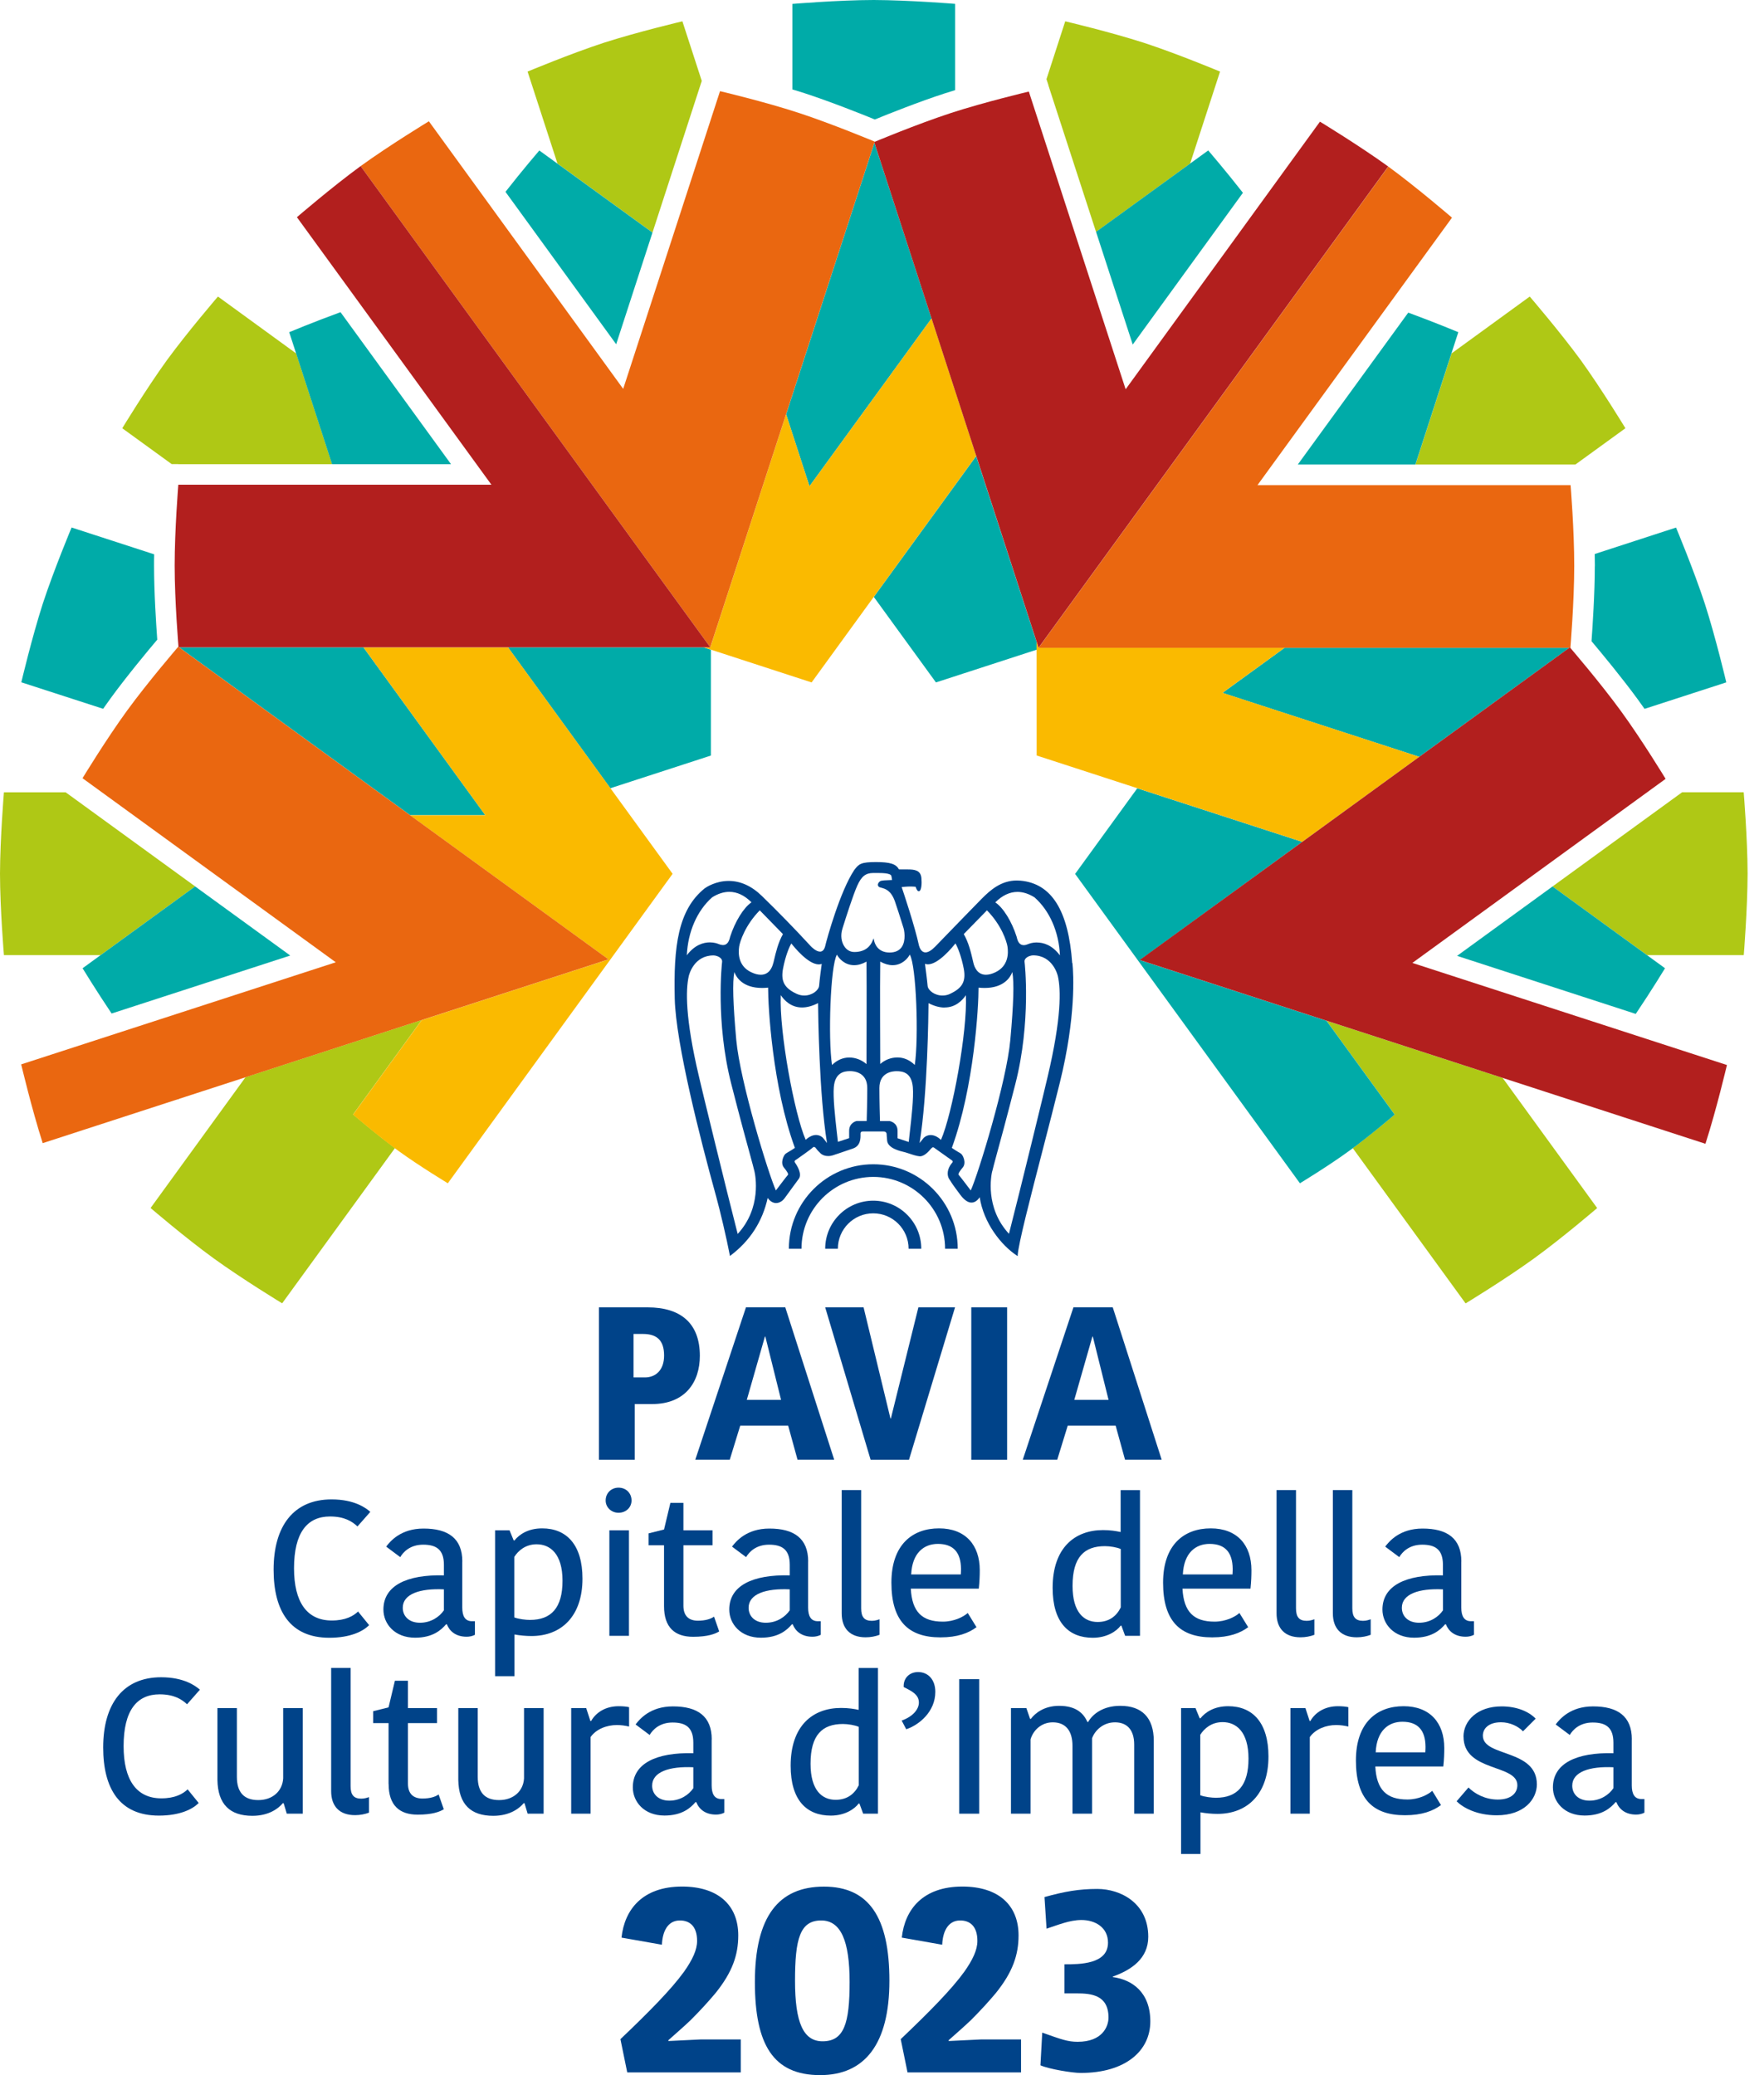 <svg width="85" height="100" viewBox="0 0 85 100" fill="none" xmlns="http://www.w3.org/2000/svg">
<path d="M81.055 38.179H84.022C84.022 38.179 84.204 40.382 84.21 42.1C84.204 43.823 84.025 46.026 84.025 46.026H79.362L74.811 42.718L80.841 38.334L81.055 38.179ZM50.515 4.106L52.814 11.175L57.347 7.883L58.789 3.45C58.789 3.45 56.75 2.596 55.116 2.061C53.479 1.535 51.329 1.027 51.329 1.027L50.425 3.815L50.521 4.109L50.515 4.106ZM68.201 22.385H75.68H75.912L78.322 20.637C78.322 20.637 77.174 18.746 76.169 17.354C75.154 15.968 73.712 14.291 73.712 14.291L69.943 17.032L68.204 22.388L68.201 22.385ZM63.916 49.185L67.202 53.708C67.202 53.708 66.147 54.618 65.185 55.329L70.621 62.811C70.621 62.811 72.521 61.657 73.913 60.648C75.305 59.639 76.961 58.216 76.961 58.216L72.406 51.945L63.916 49.188V49.185ZM17.012 53.708L20.319 49.154L11.832 51.91L7.256 58.213C7.256 58.213 8.911 59.636 10.303 60.645C11.696 61.653 13.596 62.807 13.596 62.807L19.032 55.326C18.073 54.615 17.015 53.705 17.015 53.705L17.012 53.708ZM0.189 46.026H4.849L9.403 42.715L3.397 38.35L3.165 38.183H0.189C0.189 38.183 0.006 40.382 0 42.1C0.003 43.817 0.189 46.02 0.189 46.02V46.026ZM31.44 11.209L33.754 4.087L33.816 3.901L32.882 1.027C32.882 1.027 30.731 1.535 29.094 2.061C27.461 2.596 25.422 3.45 25.422 3.45L26.863 7.883L31.443 11.209H31.44ZM8.592 22.369H16.003L14.27 17.032L10.502 14.291C10.502 14.291 9.06 15.968 8.045 17.354C7.039 18.746 5.891 20.637 5.891 20.637L8.274 22.366H8.596L8.592 22.369Z" fill="#AFC815"/>
<path d="M38.182 4.304V0.189C38.182 0.189 40.385 0.003 42.102 0C43.819 0.006 46.023 0.186 46.023 0.186V4.344C45.846 4.397 45.67 4.452 45.5 4.508C44.284 4.904 42.866 5.467 42.155 5.758C41.48 5.482 40.014 4.898 38.761 4.489C38.572 4.427 38.374 4.366 38.176 4.307L38.182 4.304ZM54.581 16.605L59.891 9.291C59.049 8.214 58.22 7.249 58.22 7.249L52.814 11.172L54.581 16.602V16.605ZM29.692 16.587L31.44 11.209L25.988 7.252C25.988 7.252 25.183 8.187 24.357 9.245L29.692 16.59V16.587ZM17.513 31.196H8.642V31.203L19.762 39.284H23.386L17.513 31.196ZM74.811 42.718L70.21 46.063L78.82 48.86C79.579 47.734 80.231 46.66 80.231 46.66L74.811 42.718ZM70.271 16.008C70.271 16.008 69.123 15.529 67.858 15.065L62.536 22.385H68.201L70.271 16.005V16.008ZM76.847 27.279C76.847 28.601 76.741 30.172 76.689 30.899C77.171 31.472 78.158 32.663 78.91 33.693C79.022 33.845 79.133 34.003 79.244 34.16L83.183 32.883C83.183 32.883 82.676 30.729 82.15 29.096C81.615 27.462 80.761 25.423 80.761 25.423L76.843 26.698C76.847 26.896 76.85 27.094 76.85 27.283L76.847 27.279ZM75.615 31.218H61.899L58.907 33.39L68.387 36.472L75.618 31.218H75.615ZM34.258 31.311L33.903 31.196H24.478L29.41 37.985L34.255 36.41V31.314L34.258 31.311ZM42.133 6.878L37.879 19.965L39.005 23.434L44.887 15.346L42.133 6.878ZM47.041 21.973L42.105 28.765L45.1 32.886L49.946 31.311V30.924L47.034 21.97L47.041 21.973ZM62.753 40.571L54.801 37.988L51.806 42.112V42.115L62.638 57.022C62.638 57.022 64.006 56.193 65.008 55.462C66.011 54.738 67.202 53.711 67.202 53.711L63.916 49.188L54.924 46.267L62.753 40.568V40.571ZM16.411 15.043C15.121 15.513 13.936 16.008 13.936 16.008L16 22.369H21.733L16.408 15.043H16.411ZM9.403 42.715L3.979 46.66C3.979 46.66 4.626 47.721 5.378 48.841L13.986 46.047L9.403 42.718V42.715ZM8.574 52.972L8.586 52.987L8.636 52.95L8.574 52.972ZM5.322 33.662C6.099 32.595 7.107 31.382 7.578 30.825C7.522 30.061 7.423 28.542 7.423 27.258C7.423 27.078 7.423 26.896 7.429 26.713L3.45 25.42C3.45 25.42 2.596 27.459 2.061 29.093C1.535 30.729 1.027 32.88 1.027 32.88L4.969 34.157C5.087 33.987 5.207 33.82 5.325 33.659L5.322 33.662Z" fill="#00ABA8"/>
<path d="M32.408 42.106L24.481 31.196H17.513L23.386 39.287H19.762L29.317 46.23V46.236L20.319 49.16L17.012 53.714C17.012 53.714 18.203 54.738 19.205 55.465C20.208 56.193 21.579 57.022 21.579 57.022L32.408 42.112V42.106Z" fill="#FABA00"/>
<path d="M68.387 36.472L58.907 33.387L61.902 31.215H50.051L50.048 31.206L50.042 31.209L49.949 30.924L49.952 36.407H49.949H49.952V36.41V36.407L62.749 40.568L68.387 36.472Z" fill="#FABA00"/>
<path d="M47.041 21.97L44.887 15.346L39.005 23.434L37.879 19.962L34.231 31.187H34.221V31.193H33.906L39.107 32.886H39.11V32.883L47.041 21.97Z" fill="#FABA00"/>
<path d="M78.112 34.275C79.124 35.664 80.259 37.533 80.259 37.533L68.056 46.403L83.214 51.323C83.214 51.323 82.707 53.479 82.178 55.119L54.924 46.264V46.258L75.646 31.196C75.646 31.196 77.1 32.883 78.112 34.275Z" fill="#B21F1E"/>
<path d="M75.671 31.218H50.051V31.209L66.896 8.026C68.285 9.041 69.965 10.489 69.965 10.489L60.593 23.378H75.68C75.68 23.378 75.859 25.559 75.856 27.279C75.856 29.003 75.671 31.221 75.671 31.221V31.218Z" fill="#EA6710"/>
<path d="M45.812 5.448C47.449 4.916 49.575 4.412 49.575 4.412L54.24 18.759L63.603 5.863C63.603 5.863 65.497 7.014 66.892 8.023L50.048 31.206H50.042L42.124 6.844C42.124 6.844 44.175 5.984 45.815 5.448H45.812Z" fill="#B21F1E"/>
<path d="M42.149 6.825L34.227 31.187H34.221L17.377 8.004C18.772 6.995 20.666 5.845 20.666 5.845L30.029 18.74L34.695 4.393C34.695 4.393 36.82 4.895 38.457 5.43C40.094 5.965 42.149 6.825 42.149 6.825Z" fill="#EA6710"/>
<path d="M8.416 27.258C8.416 25.538 8.592 23.359 8.592 23.359H23.68L14.307 10.467C14.307 10.467 15.988 9.019 17.377 8.004L34.221 31.187V31.193H8.602C8.602 31.193 8.416 28.975 8.416 27.252V27.258Z" fill="#B21F1E"/>
<path d="M8.589 31.166L29.314 46.227V46.233L2.058 55.088C1.532 53.451 1.021 51.292 1.021 51.292L16.179 46.372L3.976 37.502C3.976 37.502 5.112 35.633 6.123 34.244C7.138 32.852 8.589 31.166 8.589 31.166Z" fill="#EA6710"/>
<path d="M46.149 60.175H45.54C45.54 58.266 43.986 56.715 42.081 56.715C40.175 56.715 38.621 58.266 38.621 60.175H38.012C38.012 57.931 39.837 56.106 42.081 56.106C44.324 56.106 46.149 57.931 46.149 60.175Z" fill="#004389"/>
<path d="M44.395 60.175H43.782C43.782 59.234 43.018 58.47 42.077 58.47C41.137 58.47 40.373 59.234 40.373 60.175H39.763C39.763 58.897 40.803 57.86 42.077 57.86C43.352 57.86 44.392 58.897 44.392 60.175H44.395Z" fill="#004389"/>
<path d="M51.666 46.422C51.487 43.882 50.676 42.579 49.182 42.44C49.12 42.434 49.058 42.431 48.999 42.431C48.247 42.431 47.73 42.882 47.306 43.309C46.969 43.65 46.146 44.501 45.543 45.122C45.354 45.314 45.19 45.484 45.076 45.605C44.887 45.8 44.726 45.896 44.593 45.896C44.404 45.896 44.318 45.692 44.283 45.571C44.079 44.624 43.535 43.006 43.448 42.749C43.522 42.74 43.702 42.721 43.884 42.721C43.974 42.721 44.051 42.728 44.12 42.734C44.169 42.879 44.215 42.95 44.271 42.95C44.287 42.95 44.305 42.944 44.327 42.923C44.395 42.848 44.426 42.595 44.398 42.307C44.361 41.929 44.055 41.898 43.742 41.898C43.702 41.898 43.658 41.898 43.615 41.898C43.572 41.898 43.529 41.898 43.482 41.898C43.42 41.898 43.365 41.898 43.315 41.895C43.182 41.636 42.891 41.543 42.211 41.543C41.489 41.543 41.384 41.632 41.165 41.923C40.487 42.935 39.843 45.237 39.757 45.614C39.71 45.778 39.627 45.859 39.515 45.859C39.324 45.859 39.104 45.639 39.042 45.571L39.023 45.549C38.293 44.757 37.517 43.959 36.712 43.176C36.22 42.697 35.682 42.452 35.112 42.452C34.494 42.452 34.045 42.746 33.958 42.808C32.671 43.842 32.452 45.611 32.513 48.127C32.566 50.295 33.76 54.946 34.472 57.526L34.509 57.659C34.692 58.327 35.007 59.652 35.165 60.481L35.174 60.527L35.212 60.496C36.143 59.791 36.743 58.86 36.991 57.73C37.111 57.894 37.251 57.975 37.396 57.975C37.588 57.975 37.746 57.832 37.804 57.746C37.863 57.662 38.077 57.374 38.262 57.118C38.355 56.991 38.442 56.873 38.494 56.802C38.655 56.576 38.42 56.186 38.309 56.029C38.29 56.001 38.284 55.979 38.29 55.957C38.299 55.92 38.346 55.895 38.367 55.883C38.395 55.865 39.085 55.382 39.169 55.295C39.184 55.277 39.203 55.271 39.218 55.271C39.259 55.271 39.296 55.308 39.296 55.308C39.296 55.308 39.407 55.462 39.484 55.524C39.611 55.679 39.785 55.71 39.908 55.71C40.007 55.71 40.088 55.688 40.119 55.679C40.156 55.667 40.286 55.623 40.453 55.568C40.642 55.506 40.88 55.425 41.09 55.351C41.477 55.224 41.468 54.847 41.465 54.664V54.621C41.465 54.556 41.505 54.525 41.582 54.525C41.598 54.525 41.61 54.525 41.616 54.525H42.56C42.622 54.525 42.665 54.54 42.693 54.571C42.73 54.612 42.724 54.67 42.724 54.676C42.724 54.676 42.73 54.794 42.749 54.98C42.795 55.336 43.361 55.469 43.572 55.518C43.593 55.521 43.612 55.527 43.624 55.531C43.652 55.54 43.699 55.555 43.758 55.574C43.912 55.626 44.151 55.71 44.311 55.722C44.531 55.738 44.751 55.487 44.865 55.351L44.878 55.339C44.906 55.305 44.933 55.289 44.961 55.289C44.995 55.289 45.017 55.314 45.023 55.317C45.029 55.323 45.781 55.855 45.871 55.92C45.892 55.936 45.905 55.954 45.908 55.973C45.908 55.995 45.896 56.013 45.896 56.013C45.889 56.026 45.809 56.118 45.79 56.155C45.608 56.443 45.654 56.7 45.747 56.833C45.766 56.861 45.778 56.876 45.794 56.901C45.831 56.966 45.896 57.074 46.276 57.582C46.459 57.826 46.641 57.953 46.812 57.953C47.003 57.953 47.136 57.801 47.208 57.696C47.399 58.943 48.238 60.001 48.996 60.505L49.039 60.533V60.481C49.076 59.927 49.646 57.718 50.252 55.379C50.531 54.302 50.818 53.185 51.069 52.173C51.852 49.005 51.731 46.957 51.675 46.403L51.666 46.422ZM37.773 56.264C37.894 56.412 38.012 56.573 37.965 56.62C37.913 56.672 37.504 57.214 37.387 57.368C37.022 56.561 35.66 52.112 35.478 50.116C35.32 48.359 35.289 47.331 35.385 46.843C35.474 47.087 35.781 47.61 36.724 47.61C36.814 47.61 36.91 47.604 37.012 47.594C37.009 48.486 37.22 52.365 38.303 55.317C38.166 55.413 38.071 55.465 37.996 55.509C37.934 55.546 37.888 55.571 37.848 55.605C37.758 55.682 37.591 56.038 37.773 56.264ZM37.263 46.4C37.213 46.614 37.068 46.973 36.66 46.973C36.52 46.973 36.362 46.932 36.192 46.849C35.577 46.555 35.567 45.952 35.617 45.617C35.654 45.373 35.905 44.587 36.61 43.869C36.783 44.046 37.603 44.887 37.727 45.014C37.495 45.426 37.39 45.874 37.288 46.307L37.266 46.4H37.263ZM35.181 45.15C35.103 45.512 34.921 45.617 34.617 45.49C34.577 45.472 34.422 45.413 34.206 45.413C33.906 45.413 33.479 45.525 33.095 46.035C33.148 44.9 33.59 43.885 34.314 43.244C34.59 43.068 34.871 42.978 35.143 42.978C35.518 42.978 35.877 43.148 36.211 43.483C35.837 43.733 35.416 44.411 35.181 45.147V45.15ZM33.188 47.041C33.213 46.938 33.448 46.041 34.385 46.041C34.478 46.041 34.658 46.091 34.747 46.199C34.788 46.249 34.803 46.304 34.794 46.366C34.788 46.391 34.472 49.253 35.239 52.242C35.697 54.033 35.976 55.045 36.143 55.651C36.248 56.038 36.313 56.273 36.356 56.456C36.397 56.632 36.712 58.204 35.546 59.463C34.986 57.285 33.776 52.31 33.708 52C33.702 51.972 33.692 51.926 33.677 51.867C33.008 49.036 33.042 47.681 33.188 47.044V47.041ZM39.469 47.508C39.447 47.724 39.132 47.975 38.754 47.975C38.624 47.975 38.494 47.944 38.371 47.885C37.792 47.61 37.619 47.282 37.73 46.682C37.845 46.075 38.033 45.62 38.132 45.466C38.272 45.645 38.943 46.474 39.454 46.474C39.503 46.474 39.553 46.465 39.596 46.45C39.568 46.651 39.494 47.195 39.469 47.511V47.508ZM37.625 47.959C37.792 48.21 38.12 48.55 38.646 48.55C38.887 48.55 39.147 48.479 39.419 48.34C39.423 48.829 39.469 52.74 39.85 55.082C39.788 55.005 39.751 54.958 39.723 54.918C39.701 54.887 39.682 54.865 39.661 54.84C39.621 54.791 39.494 54.695 39.321 54.695C39.16 54.695 38.992 54.776 38.822 54.927C38.278 53.683 37.544 49.711 37.622 47.956L37.625 47.959ZM42.418 46.341C42.622 46.453 42.823 46.512 43.012 46.512C43.47 46.512 43.754 46.174 43.838 46.001C44.154 46.518 44.274 50.023 44.079 51.32C43.838 51.084 43.55 50.958 43.244 50.958C42.938 50.958 42.641 51.075 42.415 51.273C42.415 50.76 42.396 47.554 42.415 46.338L42.418 46.341ZM40.589 44.764C40.756 44.228 41.112 43.111 41.313 42.669C41.514 42.226 41.718 42.069 42.081 42.069H42.238C42.489 42.069 42.904 42.069 42.95 42.208C42.965 42.264 42.978 42.359 42.984 42.409H42.95C42.662 42.421 42.486 42.424 42.412 42.465C42.356 42.499 42.297 42.573 42.303 42.644C42.303 42.694 42.337 42.737 42.393 42.759C42.415 42.768 42.446 42.777 42.48 42.783C42.65 42.83 42.938 42.907 43.123 43.439C43.263 43.842 43.365 44.179 43.436 44.401C43.479 44.544 43.51 44.646 43.532 44.705C43.563 44.788 43.677 45.311 43.448 45.642C43.327 45.812 43.133 45.902 42.866 45.902C42.26 45.902 42.136 45.419 42.118 45.32L42.096 45.218L42.056 45.314C41.957 45.571 41.718 45.877 41.168 45.877C40.929 45.877 40.784 45.744 40.704 45.633C40.536 45.404 40.493 45.07 40.592 44.76L40.589 44.764ZM41.749 51.276C41.523 51.078 41.22 50.961 40.923 50.961C40.626 50.961 40.329 51.084 40.091 51.323C39.896 50.023 40.014 46.521 40.329 46.004C40.416 46.177 40.697 46.512 41.158 46.512C41.347 46.512 41.548 46.456 41.752 46.341C41.768 47.557 41.752 50.763 41.752 51.276H41.749ZM40.178 52.387C40.239 51.697 40.654 51.617 40.964 51.617C41.155 51.617 41.79 51.675 41.79 52.43C41.79 53.015 41.768 53.853 41.762 54.021H41.279C41.279 54.021 40.917 54.092 40.917 54.491V54.847L40.376 55.026C40.36 54.89 40.342 54.726 40.32 54.54C40.243 53.844 40.134 52.894 40.178 52.384V52.387ZM42.882 54.024H42.402C42.396 53.857 42.374 53.018 42.374 52.433C42.374 51.675 43.006 51.62 43.201 51.62C43.532 51.62 43.925 51.706 43.986 52.39C44.03 52.904 43.922 53.857 43.841 54.553C43.822 54.735 43.801 54.899 43.788 55.032L43.25 54.853V54.497C43.25 54.098 42.891 54.03 42.879 54.027L42.882 54.024ZM45.8 47.885C45.676 47.947 45.546 47.975 45.413 47.975C45.035 47.975 44.717 47.724 44.698 47.508C44.673 47.22 44.605 46.713 44.571 46.447C44.615 46.462 44.664 46.471 44.717 46.471C45.218 46.471 45.899 45.642 46.038 45.463C46.134 45.617 46.323 46.072 46.44 46.682C46.552 47.282 46.378 47.61 45.8 47.882V47.885ZM45.518 48.55C46.044 48.55 46.372 48.21 46.542 47.959C46.62 49.711 45.889 53.683 45.342 54.93C45.175 54.776 45.008 54.698 44.844 54.698C44.67 54.698 44.543 54.794 44.5 54.844C44.478 54.868 44.46 54.893 44.432 54.93C44.404 54.967 44.367 55.014 44.311 55.082C44.698 52.712 44.738 48.829 44.742 48.343C45.017 48.482 45.277 48.554 45.515 48.554L45.518 48.55ZM47.811 56.453C47.854 56.264 47.922 56.019 48.031 55.614C48.198 55.011 48.473 53.999 48.925 52.239C49.695 49.237 49.377 46.388 49.37 46.363C49.361 46.298 49.377 46.245 49.417 46.196C49.507 46.088 49.686 46.038 49.779 46.038C50.738 46.038 50.964 46.997 50.973 47.038C51.122 47.681 51.153 49.042 50.484 51.877C50.472 51.929 50.463 51.969 50.456 51.994C50.385 52.322 49.175 57.288 48.618 59.457C47.446 58.191 47.768 56.626 47.808 56.449L47.811 56.453ZM49.961 45.416C49.745 45.416 49.59 45.475 49.55 45.494C49.466 45.528 49.395 45.546 49.33 45.546C49.154 45.546 49.045 45.419 48.99 45.15C48.752 44.398 48.34 43.739 47.959 43.486C48.294 43.151 48.653 42.981 49.027 42.981C49.299 42.981 49.575 43.071 49.853 43.247C50.58 43.891 51.023 44.906 51.075 46.041C50.691 45.528 50.264 45.419 49.964 45.419L49.961 45.416ZM46.391 56.264C46.576 56.035 46.406 55.679 46.316 55.605C46.276 55.571 46.23 55.543 46.165 55.509C46.094 55.465 45.998 55.413 45.865 55.317C46.944 52.365 47.155 48.486 47.152 47.594C47.251 47.604 47.347 47.61 47.44 47.61C48.38 47.61 48.69 47.087 48.779 46.843C48.872 47.338 48.841 48.362 48.683 50.116C48.504 52.112 47.142 56.564 46.777 57.368C46.66 57.214 46.251 56.672 46.196 56.62C46.149 56.57 46.273 56.403 46.388 56.264H46.391ZM47.975 46.849C47.802 46.932 47.647 46.973 47.508 46.973C47.099 46.973 46.954 46.614 46.904 46.4L46.886 46.323C46.784 45.883 46.678 45.429 46.44 45.014C46.564 44.887 47.384 44.049 47.557 43.869C48.263 44.587 48.51 45.373 48.547 45.617C48.597 45.952 48.587 46.552 47.972 46.849H47.975Z" fill="#004389"/>
<path d="M15.978 72.256C17.083 72.256 17.637 72.671 17.844 72.857L17.225 73.559C16.968 73.318 16.597 73.079 15.901 73.079C14.806 73.079 14.168 73.856 14.168 75.576C14.168 77.204 14.787 78.092 15.988 78.092C16.643 78.092 17.027 77.878 17.253 77.659L17.785 78.314C17.501 78.611 16.882 78.924 15.87 78.924C13.973 78.924 13.184 77.621 13.184 75.641C13.184 73.54 14.146 72.256 15.975 72.256H15.978Z" fill="#004389"/>
<path d="M22.275 75.251V77.47C22.275 77.878 22.408 78.126 22.742 78.126H22.884V78.782C22.761 78.847 22.618 78.874 22.485 78.874C21.972 78.874 21.665 78.615 21.532 78.274H21.495C21.257 78.553 20.848 78.921 20.001 78.921C19.02 78.921 18.475 78.256 18.475 77.563C18.475 76.415 19.598 75.87 21.39 75.917V75.409C21.39 74.66 21.009 74.438 20.39 74.438C19.772 74.438 19.437 74.781 19.286 75.038L18.608 74.531C18.8 74.28 19.304 73.661 20.409 73.661C21.591 73.661 22.278 74.131 22.278 75.251H22.275ZM21.39 76.591C20.236 76.535 19.407 76.814 19.407 77.479C19.407 77.878 19.703 78.2 20.236 78.2C20.768 78.2 21.18 77.912 21.39 77.6V76.591Z" fill="#004389"/>
<path d="M25.61 78.84C25.335 78.84 25.047 78.812 24.79 78.766V80.774H23.856V73.745H24.552L24.753 74.234H24.79C25.029 73.936 25.459 73.652 26.124 73.652C27.306 73.652 28.067 74.447 28.067 76.074C28.067 77.887 27.049 78.84 25.61 78.84ZM25.533 78.064C26.563 78.064 27.105 77.482 27.105 76.177C27.105 74.871 26.505 74.419 25.858 74.419C25.316 74.419 24.964 74.735 24.781 75.029V77.943C25.001 78.027 25.344 78.064 25.533 78.064Z" fill="#004389"/>
<path d="M29.803 71.69C30.165 71.69 30.431 71.95 30.431 72.309C30.431 72.643 30.165 72.9 29.803 72.9C29.459 72.9 29.184 72.64 29.184 72.309C29.184 71.947 29.459 71.69 29.803 71.69ZM29.363 73.745H30.307V78.831H29.363V73.745Z" fill="#004389"/>
<path d="M31.997 77.399V74.466H31.254V73.893L31.997 73.707L32.303 72.424H32.931V73.745H34.333V74.466H32.931V77.38C32.931 77.878 33.197 78.101 33.627 78.101C33.998 78.101 34.246 78.017 34.407 77.906L34.654 78.618C34.463 78.738 34.101 78.877 33.398 78.877C32.523 78.877 31.997 78.435 31.997 77.399Z" fill="#004389"/>
<path d="M38.94 75.251V77.47C38.94 77.878 39.073 78.126 39.407 78.126H39.55V78.782C39.426 78.847 39.283 78.874 39.15 78.874C38.637 78.874 38.33 78.615 38.197 78.274H38.16C37.922 78.553 37.514 78.921 36.666 78.921C35.685 78.921 35.14 78.256 35.14 77.563C35.14 76.415 36.264 75.87 38.055 75.917V75.409C38.055 74.66 37.674 74.438 37.056 74.438C36.437 74.438 36.103 74.781 35.951 75.038L35.273 74.531C35.465 74.28 35.97 73.661 37.074 73.661C38.256 73.661 38.943 74.131 38.943 75.251H38.94ZM38.055 76.591C36.901 76.535 36.072 76.814 36.072 77.479C36.072 77.878 36.366 78.2 36.901 78.2C37.436 78.2 37.845 77.912 38.055 77.6V76.591Z" fill="#004389"/>
<path d="M41.496 71.811V77.507C41.496 77.934 41.657 78.107 42.009 78.107C42.179 78.107 42.294 78.061 42.381 78.033V78.782C42.189 78.856 41.95 78.902 41.712 78.902C40.951 78.902 40.558 78.466 40.558 77.745V71.808H41.493L41.496 71.811Z" fill="#004389"/>
<path d="M47.05 78.416C46.678 78.695 46.143 78.905 45.317 78.905C43.773 78.905 42.953 78.12 42.953 76.269C42.953 74.419 43.983 73.652 45.249 73.652C46.514 73.652 47.211 74.447 47.211 75.669C47.211 75.92 47.201 76.214 47.164 76.557H43.888C43.946 77.677 44.432 78.147 45.431 78.147C45.964 78.147 46.412 77.925 46.632 77.73L47.053 78.413L47.05 78.416ZM43.906 75.873H46.298C46.307 75.725 46.307 75.641 46.307 75.595C46.298 74.828 45.954 74.4 45.193 74.4C44.525 74.4 43.956 74.828 43.906 75.87V75.873Z" fill="#004389"/>
<path d="M53.996 71.811H54.931V78.831H54.216L54.036 78.342H53.999C53.807 78.602 53.343 78.924 52.656 78.924C51.493 78.924 50.722 78.184 50.722 76.52C50.722 74.586 51.79 73.735 53.151 73.735C53.513 73.735 53.779 73.782 53.999 73.828V71.811H53.996ZM54.005 77.46V74.648C53.826 74.564 53.483 74.509 53.244 74.509C52.254 74.509 51.682 75.025 51.682 76.424C51.682 77.717 52.245 78.163 52.892 78.163C53.445 78.163 53.807 77.875 54.005 77.46Z" fill="#004389"/>
<path d="M60.141 78.416C59.77 78.695 59.234 78.905 58.408 78.905C56.864 78.905 56.044 78.12 56.044 76.269C56.044 74.419 57.075 73.652 58.34 73.652C59.606 73.652 60.302 74.447 60.302 75.669C60.302 75.92 60.293 76.214 60.256 76.557H56.979C57.038 77.677 57.523 78.147 58.523 78.147C59.055 78.147 59.504 77.925 59.723 77.73L60.144 78.413L60.141 78.416ZM56.997 75.873H59.389C59.398 75.725 59.398 75.641 59.398 75.595C59.389 74.828 59.046 74.4 58.285 74.4C57.616 74.4 57.047 74.828 56.997 75.87V75.873Z" fill="#004389"/>
<path d="M62.449 71.811V77.507C62.449 77.934 62.61 78.107 62.963 78.107C63.133 78.107 63.248 78.061 63.334 78.033V78.782C63.142 78.856 62.904 78.902 62.666 78.902C61.905 78.902 61.512 78.466 61.512 77.745V71.808H62.446L62.449 71.811Z" fill="#004389"/>
<path d="M65.163 71.811V77.507C65.163 77.934 65.324 78.107 65.677 78.107C65.847 78.107 65.961 78.061 66.048 78.033V78.782C65.856 78.856 65.618 78.902 65.379 78.902C64.618 78.902 64.225 78.466 64.225 77.745V71.808H65.16L65.163 71.811Z" fill="#004389"/>
<path d="M70.414 75.251V77.47C70.414 77.878 70.547 78.126 70.881 78.126H71.023V78.782C70.9 78.847 70.757 78.874 70.624 78.874C70.111 78.874 69.804 78.615 69.671 78.274H69.634C69.396 78.553 68.987 78.921 68.139 78.921C67.159 78.921 66.614 78.256 66.614 77.563C66.614 76.415 67.737 75.87 69.529 75.917V75.409C69.529 74.66 69.148 74.438 68.529 74.438C67.91 74.438 67.576 74.781 67.425 75.038L66.747 74.531C66.939 74.28 67.443 73.661 68.548 73.661C69.73 73.661 70.417 74.131 70.417 75.251H70.414ZM69.529 76.591C68.375 76.535 67.549 76.814 67.549 77.479C67.549 77.878 67.843 78.2 68.378 78.2C68.913 78.2 69.322 77.912 69.532 77.6V76.591H69.529Z" fill="#004389"/>
<path d="M7.763 80.827C8.868 80.827 9.422 81.241 9.632 81.427L9.013 82.129C8.756 81.888 8.385 81.65 7.689 81.65C6.594 81.65 5.956 82.426 5.956 84.147C5.956 85.774 6.575 86.662 7.776 86.662C8.432 86.662 8.815 86.448 9.041 86.229L9.573 86.885C9.289 87.182 8.67 87.494 7.658 87.494C5.761 87.494 4.972 86.192 4.972 84.212C4.972 82.111 5.935 80.827 7.763 80.827Z" fill="#004389"/>
<path d="M10.471 82.315H11.414V85.625C11.414 86.374 11.758 86.746 12.445 86.746C13.132 86.746 13.608 86.319 13.645 85.7V82.315H14.589V87.401H13.819L13.667 86.894H13.63C13.429 87.135 12.974 87.504 12.163 87.504C11.077 87.504 10.495 86.95 10.477 85.774V82.315H10.471Z" fill="#004389"/>
<path d="M16.894 80.381V86.077C16.894 86.504 17.055 86.677 17.408 86.677C17.578 86.677 17.692 86.631 17.779 86.603V87.352C17.587 87.426 17.349 87.472 17.111 87.472C16.349 87.472 15.957 87.036 15.957 86.315V80.378H16.891L16.894 80.381Z" fill="#004389"/>
<path d="M18.723 85.969V83.036H17.98V82.463L18.723 82.278L19.029 80.994H19.657V82.315H21.059V83.036H19.657V85.95C19.657 86.448 19.923 86.671 20.353 86.671C20.725 86.671 20.972 86.588 21.136 86.476L21.384 87.188C21.192 87.309 20.83 87.448 20.127 87.448C19.252 87.448 18.726 87.005 18.726 85.969H18.723Z" fill="#004389"/>
<path d="M22.077 82.315H23.02V85.625C23.02 86.374 23.364 86.746 24.051 86.746C24.738 86.746 25.214 86.319 25.251 85.7V82.315H26.195V87.401H25.425L25.273 86.894H25.236C25.035 87.135 24.58 87.504 23.769 87.504C22.683 87.504 22.102 86.95 22.083 85.774V82.315H22.077Z" fill="#004389"/>
<path d="M30.317 83.203C30.125 83.156 29.917 83.129 29.726 83.129C29.24 83.129 28.726 83.323 28.457 83.71V87.401H27.523V82.315H28.247L28.448 82.934H28.485C28.714 82.525 29.181 82.222 29.809 82.222C30.029 82.222 30.199 82.241 30.313 82.269V83.203H30.317Z" fill="#004389"/>
<path d="M34.292 83.822V86.04C34.292 86.448 34.425 86.696 34.76 86.696H34.902V87.352C34.778 87.417 34.636 87.445 34.503 87.445C33.989 87.445 33.683 87.185 33.55 86.844H33.513C33.275 87.123 32.866 87.491 32.018 87.491C31.037 87.491 30.493 86.826 30.493 86.133C30.493 84.985 31.616 84.441 33.408 84.487V83.98C33.408 83.231 33.027 83.008 32.408 83.008C31.789 83.008 31.455 83.351 31.303 83.608L30.626 83.101C30.818 82.85 31.322 82.231 32.427 82.231C33.609 82.231 34.296 82.702 34.296 83.822H34.292ZM33.408 85.164C32.253 85.109 31.424 85.387 31.424 86.052C31.424 86.451 31.721 86.773 32.253 86.773C32.786 86.773 33.197 86.486 33.408 86.173V85.164Z" fill="#004389"/>
<path d="M41.372 80.381H42.306V87.401H41.592L41.412 86.912H41.375C41.183 87.172 40.719 87.494 40.032 87.494C38.869 87.494 38.098 86.755 38.098 85.09C38.098 83.156 39.166 82.306 40.527 82.306C40.889 82.306 41.155 82.352 41.375 82.398V80.381H41.372ZM41.381 86.031V83.218C41.202 83.135 40.858 83.079 40.62 83.079C39.63 83.079 39.057 83.596 39.057 84.994C39.057 86.288 39.621 86.733 40.267 86.733C40.821 86.733 41.183 86.445 41.381 86.031Z" fill="#004389"/>
<path d="M43.448 82.915C43.99 82.72 44.277 82.371 44.277 82.046C44.277 81.647 43.906 81.483 43.544 81.297V81.241C43.544 80.87 43.819 80.576 44.24 80.576C44.726 80.576 45.069 80.947 45.069 81.529C45.069 82.482 44.299 83.119 43.668 83.333L43.448 82.915Z" fill="#004389"/>
<path d="M46.221 80.919H47.183V87.401H46.221V80.919Z" fill="#004389"/>
<path d="M53.987 82.204C55.017 82.204 55.596 82.767 55.596 83.896V87.401H54.652V84.072C54.652 83.342 54.29 82.999 53.727 82.999C53.164 82.999 52.765 83.379 52.622 83.766V87.401H51.679V84.137C51.679 83.398 51.344 82.999 50.726 82.999C50.162 82.999 49.773 83.407 49.658 83.822V87.401H48.714V82.315H49.457L49.636 82.832H49.673C49.875 82.562 50.311 82.204 51.035 82.204C51.827 82.204 52.208 82.547 52.396 82.98H52.434C52.663 82.581 53.176 82.204 53.977 82.204H53.987Z" fill="#004389"/>
<path d="M58.665 87.411C58.39 87.411 58.102 87.383 57.845 87.336V89.344H56.911V82.315H57.607L57.808 82.804H57.845C58.084 82.507 58.514 82.222 59.179 82.222C60.361 82.222 61.122 83.017 61.122 84.645C61.122 86.458 60.104 87.411 58.662 87.411H58.665ZM58.588 86.634C59.618 86.634 60.16 86.052 60.16 84.747C60.16 83.441 59.559 82.989 58.913 82.989C58.371 82.989 58.019 83.305 57.836 83.599V86.513C58.056 86.597 58.399 86.634 58.588 86.634Z" fill="#004389"/>
<path d="M64.974 83.203C64.782 83.156 64.575 83.129 64.383 83.129C63.897 83.129 63.384 83.323 63.114 83.71V87.401H62.18V82.315H62.904L63.105 82.934H63.142C63.371 82.525 63.839 82.222 64.467 82.222C64.686 82.222 64.857 82.241 64.971 82.269V83.203H64.974Z" fill="#004389"/>
<path d="M69.433 86.987C69.061 87.265 68.529 87.476 67.7 87.476C66.156 87.476 65.336 86.69 65.336 84.84C65.336 82.989 66.367 82.222 67.632 82.222C68.898 82.222 69.594 83.017 69.594 84.239C69.594 84.49 69.585 84.784 69.547 85.127H66.271C66.326 86.247 66.812 86.718 67.815 86.718C68.347 86.718 68.796 86.495 69.015 86.3L69.433 86.984V86.987ZM66.289 84.444H68.681C68.69 84.295 68.69 84.212 68.69 84.165C68.681 83.398 68.338 82.971 67.576 82.971C66.908 82.971 66.339 83.398 66.289 84.441V84.444Z" fill="#004389"/>
<path d="M70.519 83.692C70.519 82.924 71.187 82.231 72.357 82.231C73.081 82.231 73.662 82.473 73.997 82.822L73.387 83.432C73.158 83.191 72.759 82.996 72.329 82.996C71.738 82.996 71.453 83.293 71.453 83.642C71.453 84.679 74.055 84.27 74.055 85.99C74.055 86.684 73.465 87.479 72.122 87.479C71.169 87.479 70.503 87.117 70.188 86.804L70.76 86.139C71.054 86.436 71.562 86.721 72.171 86.721C72.818 86.721 73.115 86.405 73.115 86.028C73.115 85.001 70.522 85.4 70.522 83.689L70.519 83.692Z" fill="#004389"/>
<path d="M78.629 83.822V86.04C78.629 86.448 78.762 86.696 79.096 86.696H79.238V87.352C79.114 87.417 78.972 87.445 78.839 87.445C78.325 87.445 78.019 87.185 77.886 86.844H77.849C77.611 87.123 77.202 87.491 76.355 87.491C75.374 87.491 74.829 86.826 74.829 86.133C74.829 84.985 75.952 84.441 77.744 84.487V83.98C77.744 83.231 77.363 83.008 76.744 83.008C76.126 83.008 75.791 83.351 75.64 83.608L74.962 83.101C75.154 82.85 75.658 82.231 76.763 82.231C77.945 82.231 78.632 82.702 78.632 83.822H78.629ZM77.744 85.164C76.59 85.109 75.76 85.387 75.76 86.052C75.76 86.451 76.054 86.773 76.59 86.773C77.125 86.773 77.533 86.486 77.744 86.173V85.164Z" fill="#004389"/>
<path d="M28.865 63.002H31.211C32.779 63.002 33.723 63.748 33.723 65.338C33.723 66.591 33.03 67.662 31.418 67.662H30.586V70.344H28.859V63.002H28.865ZM31.075 66.378C31.61 66.378 32 66.01 32 65.326C32 64.599 31.663 64.283 30.979 64.283H30.527V66.378H31.075Z" fill="#004389"/>
<path d="M37.975 68.701H35.669L35.165 70.341H33.504L35.945 62.999H37.839L40.196 70.341H38.429L37.978 68.701H37.975ZM36.879 64.41H36.858L35.985 67.461H37.637L36.879 64.41Z" fill="#004389"/>
<path d="M39.763 63.002H41.613L42.907 68.355H42.928L44.253 63.002H46.019L43.801 70.344H41.951L39.763 63.002Z" fill="#004389"/>
<path d="M46.802 63.002H48.529V70.344H46.802V63.002Z" fill="#004389"/>
<path d="M53.755 68.701H51.45L50.945 70.341H49.284L51.725 62.999H53.619L55.976 70.341H54.21L53.758 68.701H53.755ZM52.659 64.41H52.638L51.765 67.461H53.417L52.659 64.41Z" fill="#004389"/>
<path d="M32.207 98.357L33.773 98.28H35.694V99.87H30.224L29.896 98.267C31.276 96.952 32.34 95.876 32.959 95.019C33.367 94.44 33.59 93.967 33.59 93.534C33.59 92.825 33.234 92.547 32.761 92.547C32.154 92.547 31.919 93.113 31.895 93.716L29.948 93.373C30.094 92.018 30.96 90.913 32.866 90.913C34.59 90.913 35.574 91.795 35.574 93.267C35.574 94.214 35.286 95.043 34.481 96.043C34.153 96.436 33.757 96.872 33.284 97.345C32.968 97.649 32.6 97.964 32.207 98.317V98.357Z" fill="#004389"/>
<path d="M36.375 95.517C36.375 92.336 37.532 90.916 39.701 90.916C41.87 90.916 42.857 92.389 42.857 95.452C42.857 98.515 41.66 100 39.519 100C37.257 100 36.375 98.527 36.375 95.517ZM39.636 98.37C40.676 98.37 40.939 97.503 40.939 95.517C40.939 93.531 40.518 92.547 39.571 92.547C38.544 92.547 38.309 93.441 38.309 95.452C38.309 97.463 38.705 98.37 39.636 98.37Z" fill="#004389"/>
<path d="M45.713 98.357L47.279 98.28H49.2V99.87H43.73L43.402 98.267C44.782 96.952 45.846 95.876 46.465 95.019C46.873 94.44 47.096 93.967 47.096 93.534C47.096 92.825 46.74 92.547 46.267 92.547C45.66 92.547 45.425 93.113 45.401 93.716L43.454 93.373C43.6 92.018 44.466 90.913 46.372 90.913C48.096 90.913 49.08 91.795 49.08 93.267C49.08 94.214 48.792 95.043 47.987 96.043C47.659 96.436 47.263 96.872 46.79 97.345C46.474 97.649 46.106 97.964 45.713 98.317V98.357Z" fill="#004389"/>
<path d="M50.221 97.952C51.156 98.283 51.45 98.394 51.929 98.394C53.12 98.394 53.414 97.658 53.414 97.228C53.414 96.136 52.579 96.061 51.88 96.061H51.289V94.66C52.025 94.66 53.39 94.66 53.39 93.617C53.39 92.881 52.774 92.525 52.112 92.525C51.533 92.525 50.97 92.769 50.429 92.943L50.33 91.42C51.289 91.151 52 91.028 52.873 91.028C53.99 91.028 55.33 91.702 55.33 93.336C55.33 94.381 54.519 94.932 53.622 95.251V95.275C54.544 95.399 55.429 95.999 55.429 97.413C55.429 98.827 54.237 99.895 52.075 99.895C51.669 99.895 50.54 99.709 50.135 99.527L50.221 97.955V97.952Z" fill="#004389"/>
</svg>
